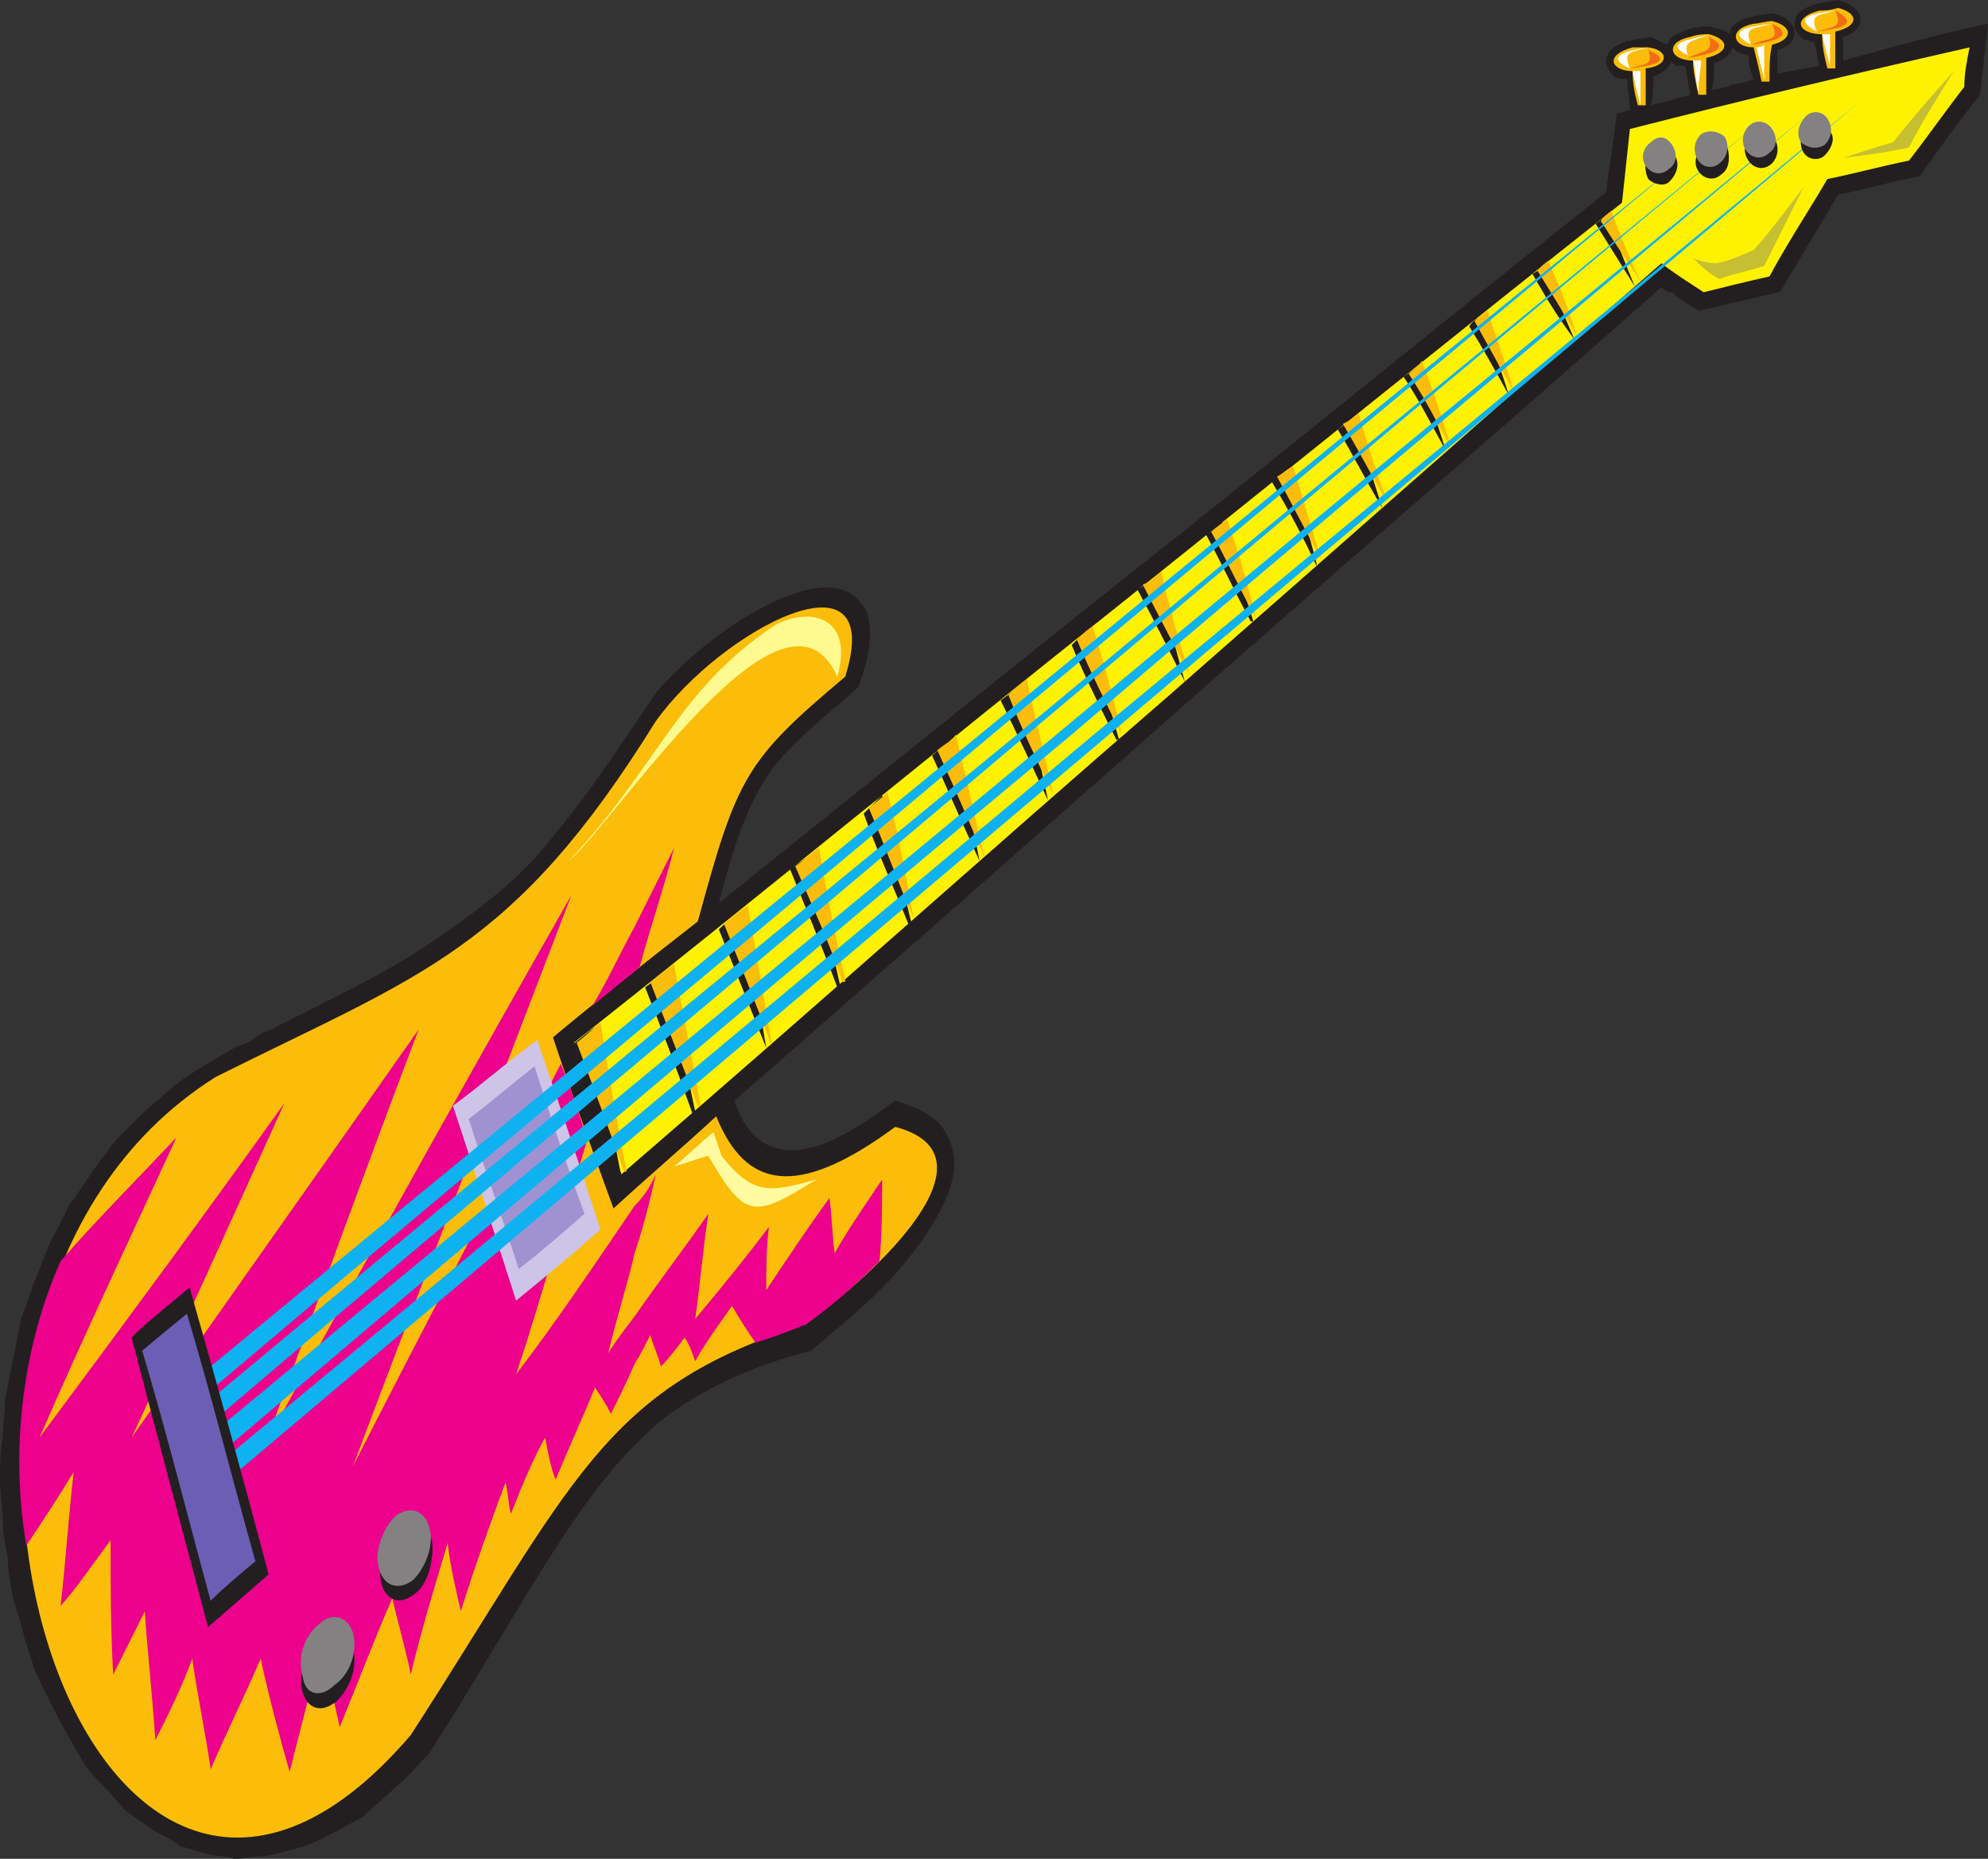 <svg xmlns="http://www.w3.org/2000/svg" width="566.25" height="529.5"><rect width="100%" height="100%" fill="#333333" stroke="none"/><path fill="#231f20" fill-rule="evenodd" d="M493.5 24v62.25c4.5-.75 9-2.25 13.5-3 5.25-9 11.25-18.75 16.5-27.75 7.5-1.5 15-3.75 23.25-5.25C552 42.75 558 34.5 564 27l2.25-20.25C552 9.75 538.5 13.5 525 17.25V10.5c3-.75 6-3 4.5-6.75-1.5-2.25-3.75-3-6-3.75-3.75.75-6.75.75-10.5 3-3 3-2.25 6 .75 8.25.75 0 2.25.75 3 .75.75 2.25.75 4.5 1.5 6.75-4.5.75-8.25 1.5-12 2.25v-6.75c3-.75 6-3 4.5-6.75-1.5-2.25-3-3-6-3.75-3.75.75-7.5.75-10.5 3l-.75.75v6L495 15c.75 0 2.25.75 3 .75 0 2.25.75 5.25 1.5 6.75-2.25.75-3.75 1.5-6 1.5m0-10.5v-6c-.75.75-.75 1.5-.75 2.25-1.5-1.5-3.75-1.5-6-2.25-3.75 0-6.75.75-10.5 3V18s.75 0 .75.75h3c.75 3 .75 6 1.5 8.25-2.25.75-3.75.75-5.25 1.5v54.75c2.25 2.25 5.25 3.75 7.5 5.25 3.75-.75 6.75-1.5 9.75-2.25V24c-1.5.75-3.75 1.5-6 1.5.75-2.25.75-4.5.75-7.5 2.25-.75 5.25-2.25 5.25-5.25v.75M476.25 18v-7.5c-.75.75-1.5 2.25-1.5 2.25l-4.5-2.25c-3.75.75-7.5.75-10.5 3-3.75 3-2.25 6 0 8.25 1.5.75 2.25.75 3.75.75 0 3 .75 6 .75 9-1.5 0-2.25.75-3.75.75-.75 7.5-2.25 15-3 22.5-39.75 31.5-80.25 64.5-121.5 97.5-42.75 33.75-86.25 69-131.25 105 3.75-14.25 7.5-27.75 15.75-39 7.5-9 16.5-15.75 24-22.5 3-8.25 4.5-15 2.25-21.75-6.75-12.75-24-4.5-35.25 2.25-8.25 5.25-16.5 12-24 20.25-3.75 5.25-7.5 11.25-11.25 16.5-7.5 11.25-15 21-23.25 30.75-8.25 9-17.25 15.75-27 22.5-15.75 11.25-33 18.75-48.75 27-2.25.75-3.75 1.5-5.25 3-1.5.75-3.75 1.5-5.25 2.25s-3.75 2.25-5.25 3c-3.75 2.25-7.5 4.5-10.5 6.75s-6 5.25-9.75 8.25L33 324.75l-6.75 9c-2.25 3.75-4.5 6.75-6.75 9.75-1.5 3.75-3.75 7.5-5.25 10.5l-4.5 11.25C8.25 369 7.5 372 6 375.75L3.75 387 1.5 398.25c0 3.75-.75 7.5-.75 11.25C0 414 0 417.75 0 421.5s.75 7.5.75 11.25.75 7.5 1.5 11.25c0 3.75.75 7.5 1.5 11.25.75 3 2.25 6.75 3 10.5.75 3 2.25 6.75 3 9.75 4.5 9.75 9 18 14.25 27 1.5 2.25 3.75 4.5 6 6.75s3.75 4.5 6 6.75c2.25 1.5 5.25 3.75 7.5 5.25s5.25 2.25 7.5 4.5c2.25.75 5.25 1.5 7.5 2.25 3 .75 6 .75 8.25 1.5 3 0 6-.75 9-.75l9-2.25c3-.75 6-2.25 9-3.75s6.75-3.75 9.75-5.25c3-3 6-5.25 9-8.25 3.75-3 6.75-6.75 9.75-9.75 6.75-10.5 13.5-21.75 20.25-33 12-19.5 24-40.5 38.25-54.75 3-3 6-6 9-8.25 13.5-9.75 27-15 41.25-18.75 13.5-11.25 28.5-23.25 37.5-41.25 4.5-9 4.5-16.5-.75-23.25C264 316.5 259.5 315 255 313.5c-11.25 8.25-26.25 18.75-37.5 12-3.75-2.25-6.75-6.75-8.25-12 47.25-41.25 93-81.75 137.25-120.75 43.5-38.25 86.25-75 126.75-111 .75.75 1.5 1.5 3 1.5V28.5c-2.25.75-3.75.75-6 1.5.75-3 .75-6 .75-8.25 2.25-.75 4.5-2.25 5.25-4.5V18"/><path fill="#fbbd09" fill-rule="evenodd" d="M204 318c-9.75 9-19.5 17.25-29.25 26.25-6-16.5-12-33-17.25-48.75 13.5-11.25 27.75-22.5 41.25-33 11.25-41.25 13.5-45.75 42-69.75 12-38.25-35.25-13.5-54 12.75-40.5 65.25-66.75 72-125.25 101.25-108.75 68.25-38.25 297 55.5 187.5 46.5-72 54.75-99 112.5-117C255 358.5 283.5 328.5 255 321c-28.5 21-42.75 17.25-51-3"/><path fill="#ec008c" fill-rule="evenodd" d="M180.75 375v13.5c1.5-2.25 3-5.25 4.5-8.25.75 3 2.25 6 3 9 2.25-2.25 4.5-5.25 6.75-8.25 1.5 2.25 2.25 4.5 3 6.75 3-5.25 6.75-10.5 10.5-15.75 2.25 3.75 4.5 7.5 6.75 10.5 4.5-1.5 9-3 14.25-5.25 7.5-5.25 14.25-11.25 21-18 .75-7.5.75-15.75.75-23.25-4.5 6.75-9.75 14.25-13.5 21-.75-5.25-.75-10.5-1.5-15.75-6 8.25-12 17.25-18 26.25 0-6 0-12 .75-18-6.75 9-13.5 17.25-21 26.25 1.5-10.5 2.25-20.25 3.75-30-6.75 9.75-14.25 19.5-21 29.25m0-31.5V357c2.25-6.75 4.5-15 6-22.5-1.5 3.75-3.75 6.75-6 9m0-79.5v12.75l1.5-1.5c3-11.25 6.75-21.75 9.75-33.75L180.75 264m0 12.75V264c-3.75 6.75-7.5 15-12 22.5 4.5-3.75 8.25-6.75 12-9.75"/><path fill="#ec008c" fill-rule="evenodd" d="M180.75 357v-13.5C169.5 360 159 375.75 147 391.5c7.5-22.5 13.5-45 20.25-66.75-2.25-7.5-4.5-14.25-7.5-21.75-18.75 36.75-39 75-59.25 114.75C122.25 360 143.25 306 162.75 255c-27.75 48.75-57 101.25-87 156 15-41.25 29.25-80.25 43.5-117.75-26.25 37.5-54 76.5-81.75 116.25 15-32.25 29.25-63.75 43.5-95.25-22.5 31.5-45.75 63-69.75 95.25 12.75-29.25 26.25-57.75 39-85.5-11.25 12-22.5 23.25-33 35.25C6 384.75 3 414 7.5 440.25c4.5-6.75 9-13.5 13.5-21-1.5 12.75-2.25 25.5-3.75 38.25 5.25-6 9.75-12.75 14.25-18.75 0 12.75 0 25.5.75 38.25l9-18c.75 12 2.25 24.75 3 36.75 3.75-7.5 7.5-15 10.5-23.25 1.5 10.5 3.75 21 5.25 31.5 4.5-10.5 9.75-21 14.25-31.5 2.25 10.5 5.25 21.75 8.25 32.25 3-12 6-23.25 9-35.25 1.5 7.5 3.75 15 5.25 22.5 5.25-12.75 9.75-24.75 15-36.75 1.5 6.75 3.75 14.25 5.25 21.75 3-12.75 6.75-24.75 10.5-37.5.75 6.75 2.25 12.75 3.75 19.5 3.75-12 8.25-24.75 12.75-36.75.75 3 .75 6 1.5 9 3-7.5 6-15 9.75-21.75.75 3.75 1.5 8.25 3 12 3.75-9 7.5-17.25 11.25-26.25 1.5 2.25 3 4.5 4.5 7.5 2.25-4.5 4.5-9 6.75-14.25V375c-2.25 3-5.25 6.75-7.5 10.5 2.25-9.75 5.25-18.75 7.5-28.5"/><path fill="#fff200" fill-rule="evenodd" d="M163.5 297c54-42.75 105-84.75 156-125.25 48.75-39 96-77.25 142.5-114 .75-6.75 1.5-14.25 2.25-21C496.5 28.5 528 21 561 13.5c-.75 3.75-1.5 7.5-1.5 11.25-5.25 6.75-10.5 14.25-15.75 21-7.5 1.5-15.75 3.75-23.25 5.25-5.25 9-11.25 18-16.5 27.75-6.75 1.5-12.75 3-18.75 4.5-4.5-3-8.25-5.25-12-8.25-45.75 39.75-92.25 81-141 123.75C282 242.25 231 288 177 334.5c-4.5-12.75-9-25.5-13.5-37.5"/><path fill="#231f20" fill-rule="evenodd" d="M176.25 335.25c-4.5-12.75-9-25.5-13.5-37.5 2.25-1.5 4.5-3.75 6.75-5.25 2.25 13.5 4.5 27.75 7.5 42.75h-.75M190.5 276c-2.25 1.5-4.5 3.75-6.75 5.25 4.5 11.25 9 23.25 13.5 36l.75-.75c-3-13.5-5.25-27-7.5-40.5m21-16.5c-2.25 1.5-4.5 3-6.75 5.25l13.5 33.75c-2.25-13.5-4.5-26.25-6.75-39m20.25-16.5-6.75 4.5c4.5 11.25 9 21.75 13.5 33.75l.75-.75c-3-12.75-5.25-25.5-7.5-37.5m19.5-16.5-5.25 5.25c3.75 10.5 8.25 20.25 12.75 31.5.75 0 .75-.75.75-.75-3-12-5.25-24-8.25-36m19.5-15.75c-1.5 1.5-3.75 3-5.25 4.5 4.5 9.75 9 20.25 13.5 30-2.25-12-5.25-23.25-8.25-34.5M291 195c-2.25 1.5-3.75 3-6 4.5 4.5 9 9 18.75 13.5 28.5-2.25-11.25-5.25-22.5-7.5-33m19.5-15.75c-2.25 1.5-3.75 3-5.25 4.5 3.75 9 8.25 18 12.75 27h.75c-3-10.5-6-21-8.25-31.5m18.75-15c-1.5 1.5-3 2.25-5.25 3.75 4.5 8.25 9 17.25 13.5 26.25-3-10.5-5.25-20.25-8.25-30M348 148.5c-1.5 1.5-3 3-4.5 3.75 4.5 8.25 8.25 16.5 12.75 24.75h.75c-3-9.75-6-18.75-9-28.5m18.75-15c-1.5 1.5-3 2.25-4.5 3.75 4.5 7.5 9 15.75 12.75 24v-.75c-2.25-9-5.25-18-8.25-27m18.75-14.25c-1.5.75-3 2.25-4.5 3 4.5 7.5 8.25 15 12.75 22.5-3-9-5.25-17.25-8.25-25.5m18.75-15c-1.5.75-3 2.25-4.5 3 4.5 6.75 8.25 14.25 12 21-2.25-7.5-5.25-15.75-7.5-24m18-14.25c-1.5.75-3 1.5-3.75 3 3.75 6 7.5 12.75 11.25 19.5-2.25-7.5-5.25-15-7.5-22.5m18-14.25c-1.5.75-2.25 1.5-3.75 2.25 3.75 6.75 7.5 12.75 12 18.75-3-6.75-6-14.25-8.25-21M457.5 61.5c-.75.75-2.25 1.5-3 2.25l11.25 18c-3-6.75-5.25-13.5-8.25-20.25"/><path fill="#fbbd09" fill-rule="evenodd" d="M177.75 333.75c-4.5-12.75-9-24.75-13.5-36.75 3-2.25 5.25-4.5 6.75-6 2.25 14.25 4.5 27.75 7.5 42.75h-.75M192 274.5c-2.25 1.5-4.5 3.75-6.75 5.25 4.5 12 9 23.25 13.5 35.25h.75c-2.25-13.5-5.25-27-7.5-40.5m21-16.5c-2.25 1.5-4.5 3-6.75 5.25 4.5 11.25 9 22.5 13.5 34.5V297c-2.25-13.5-4.5-26.25-6.75-39m20.25-16.5c-2.25 1.5-4.5 3.75-6.75 5.25 4.5 10.5 9.75 21.75 13.5 33 .75 0 .75 0 .75-.75-3-12.75-5.25-24.75-7.5-37.5m19.5-15.75c-1.5 1.5-3.75 3-5.25 4.5 4.5 10.5 8.25 21 12.75 31.5-2.25-12.75-4.5-24.75-7.5-36m19.5-16.5c-1.5 2.25-3.75 3-5.25 4.5 4.5 9.75 9 20.25 13.5 30.75-3-12-5.25-23.25-8.25-35.25m20.25-15.75c-2.25 1.5-3.75 3-5.25 4.5 3.75 9.75 8.25 18.75 12.75 28.5-2.25-11.25-5.25-21.75-7.5-33m18.75-15c-1.5.75-3 2.25-4.5 3.75 3.75 9 8.25 18 12.75 27-2.25-10.5-5.25-21-8.25-30.75m19.5-15.75c-1.5 1.5-3 3-5.25 3.75 4.5 9 9 17.25 13.5 26.25-3-9.75-6-19.5-8.25-30m18.75-15c-1.5 1.5-3 2.25-4.5 3.75 4.5 8.25 8.25 16.5 12.75 24.75-2.25-9.75-5.25-19.5-8.25-28.5m18.75-15c-1.5.75-3 2.25-4.5 3 4.5 8.25 8.25 15.75 12.75 24-3-9-5.25-18-8.25-27m18.75-15c-1.5 1.5-3 2.25-4.5 3 4.5 7.5 8.25 15 12.75 22.5-3-8.25-6-17.25-8.25-25.5m18-15c-.75 1.5-2.25 2.25-3.75 3.75 4.5 6.75 8.25 14.25 12 21C411 119.25 408 111 405 102.75m18.75-14.25c-1.5.75-3 2.25-3.75 3l11.25 20.25C429 103.5 426 96 423.75 88.5M441 74.25c-.75.75-2.25 1.5-3 3 3.75 6 7.5 12 11.25 18.75C447 88.5 444 81 441 74.25M459 60c-.75.75-2.25 1.5-3 3 3.75 6 7.5 11.25 11.25 17.25-3-6.75-6-13.5-8.25-20.25"/><path fill="#cec4e7" fill-rule="evenodd" d="M129 315c8.25-6 15.75-12.75 24-18.75 6 17.25 12 35.25 18 54-7.5 6.75-15.75 13.5-24 20.25-6-18.75-12-37.5-18-55.5"/><path fill="#a092d1" fill-rule="evenodd" d="M133.5 318.75c6-4.5 12-9.75 18.75-15 4.5 14.25 9 27.75 14.25 42-6 5.25-12 10.5-18.75 15.75-4.5-14.25-9.75-28.5-14.25-42.75"/><path fill="#0fb2f0" fill-rule="evenodd" d="M60 389.25c78-64.5 152.25-125.25 222.75-183C351 150 417 96 480 45c-63 52.5-128.25 106.5-196.5 163.5C212.25 268.5 138 330 60 396v-6.75m2.25 7.5C144 328.5 222 264.75 297 203.25 368.25 144 436.5 87.75 502.5 33.75 436.5 88.5 368.25 145.5 297 205.5c-74.25 63-153 128.25-234.75 198v-6.75M64.5 405c84-69.75 164.25-135.75 240-198.75C377.25 145.5 447.75 87.75 514.5 33c-66 55.5-136.5 114-209.25 176.25C228.75 273 148.5 341.25 64.5 412.5V405m2.25 8.25c87-72 169.5-141 247.5-206.25 75-62.25 147-121.5 216-178.5C462 86.25 390 146.25 315 210c-78 66-161.25 136.5-248.25 210v-6.75"/><path fill="#231f20" fill-rule="evenodd" d="M37.5 381c5.25-5.25 11.25-9.75 16.5-14.25C61.5 393 69 420 76.5 448.5c-6 5.25-11.25 9.75-17.25 15-7.5-28.5-15-56.25-21.75-82.5"/><path fill="#6c5eb5" fill-rule="evenodd" d="M40.5 384.75c4.5-3.75 9-7.5 12.75-10.5 6.75 22.5 12.75 46.5 19.5 70.5-4.5 3.75-9 7.5-12.75 11.25-6.75-24.75-12.75-48.75-19.5-71.25"/><path fill="#231f20" fill-rule="evenodd" d="M90.75 466.5c3.75-3 8.25-1.5 9.75 3 1.5 5.25-.75 11.25-4.5 15-4.5 3.75-8.25 2.25-9.75-2.25-1.5-5.25.75-12 4.5-15.75"/><path fill="#848182" fill-rule="evenodd" d="M90.75 462.75C94.5 459 99 460.5 100.5 465c1.5 5.25-.75 12-5.25 15-3.75 3.75-8.25 3-9-2.25-1.5-5.25 0-11.25 4.5-15"/><path fill="#231f20" fill-rule="evenodd" d="M113.25 436.5c3.75-3.75 8.25-2.25 9.75 2.25.75 4.5-.75 12-4.5 15-4.5 3.75-8.25 2.25-9.75-2.25-1.5-5.25.75-12 4.5-15"/><path fill="#848182" fill-rule="evenodd" d="M112.5 432c3.75-3 8.25-2.25 9.75 3 1.5 4.5-.75 11.25-4.5 15-3.75 3-8.25 2.25-9.75-3-1.5-4.5.75-11.25 4.5-15"/><path fill="#231f20" fill-rule="evenodd" d="M470.25 43.5c2.25-2.25 5.25-1.5 6.75.75s.75 5.25-1.5 7.5c-1.5 1.5-4.5.75-6-.75-1.5-3-.75-6 .75-7.5"/><path fill="#848182" fill-rule="evenodd" d="M470.25 40.5c2.25-2.25 4.5-1.5 6 .75s1.5 5.25-.75 6.75c-2.25 2.25-5.25 1.5-6.75-.75s-.75-5.25 1.5-6.75"/><path fill="#231f20" fill-rule="evenodd" d="M485.25 42c2.25-1.5 4.5-1.5 6.75 0 .75 2.25.75 6-1.5 7.5-2.25 2.25-5.25 1.5-6.75-.75s-.75-5.25 1.5-6.75"/><path fill="#848182" fill-rule="evenodd" d="M484.5 38.25c2.25-1.5 5.25-.75 6.75.75 1.5 2.25.75 6-1.5 7.5-1.5 1.5-4.5 1.5-6-.75s-1.5-5.25.75-7.5"/><path fill="#231f20" fill-rule="evenodd" d="M498.75 39c2.25-1.5 5.25-1.5 6.75.75s.75 5.25-.75 6.75c-2.25 2.25-5.25 1.5-6.75-.75s-1.5-5.25.75-6.75"/><path fill="#848182" fill-rule="evenodd" d="M498 36c2.25-2.25 5.25-1.5 6.75.75s1.5 5.25-.75 6.75c-2.25 2.25-5.25 1.5-6.75-.75s-.75-5.25.75-6.75"/><path fill="#231f20" fill-rule="evenodd" d="M514.5 36c2.25-1.5 5.25-.75 6.75 1.5 1.5 1.5.75 4.5-1.5 6.75-1.5 1.5-4.5 1.5-6-.75s-.75-5.25.75-7.5"/><path fill="#848182" fill-rule="evenodd" d="M514.5 33c1.5-1.5 4.5-1.5 6 .75s1.5 5.25-.75 7.5c-2.25 1.5-5.25.75-6.75-.75-1.5-2.25-.75-5.25 1.5-7.5"/><path fill="#fbbd09" fill-rule="evenodd" d="M520.5 19.5c-.75-3-1.5-6-1.5-9.75-6.75 0-9-4.5-.75-6.75 1.5 0 3 0 5.25-.75 6 1.5 6 5.25-.75 6.75v10.5h-2.25"/><path fill="#fff" fill-rule="evenodd" d="M517.5 9c-8.25-4.5.75-5.25 5.25-6-4.5 1.5-7.5.75-5.25 6"/><path fill="#f46b16" fill-rule="evenodd" d="M522.75 3c8.25 4.5-.75 5.25-5.25 6 4.5-1.5 7.5-.75 5.25-6"/><path fill="#fff" fill-rule="evenodd" d="M519 9.75h2.25v9c-.75-2.25-1.5-6-2.25-9"/><path fill="#fbbd09" fill-rule="evenodd" d="M501.75 23.25c-.75-3.75-1.5-6.75-2.25-9.75-6 0-7.5-5.25 0-6.75 1.5 0 3.75-.75 5.25-.75 6 1.5 6 5.25 0 6.75-.75 3-.75 6.75-.75 10.5h-2.25"/><path fill="#fff" fill-rule="evenodd" d="M498.75 12.75c-8.25-4.5.75-5.25 6-6-5.25 1.5-8.25.75-6 6"/><path fill="#f46b16" fill-rule="evenodd" d="M504.75 6.75c7.5 3.75-.75 5.25-6 6 5.25-2.25 8.25-.75 6-6"/><path fill="#fff" fill-rule="evenodd" d="M500.25 13.5c.75 0 1.5 0 2.25-.75v9.75l-2.25-9"/><path fill="#fbbd09" fill-rule="evenodd" d="M483.75 27c-.75-3.75-1.5-6.75-1.5-9.75-6.75 0-8.25-5.25-.75-6.75 2.25-.75 3.75-.75 5.25-.75 6 1.5 6 5.25-.75 6.75V27h-2.25"/><path fill="#fff" fill-rule="evenodd" d="M480.75 15.75c-7.5-3.75 1.5-4.5 6-6-4.5 2.25-7.5 1.5-6 6"/><path fill="#f46b16" fill-rule="evenodd" d="M486.75 10.5c7.5 3.75-1.5 5.25-6 6 4.5-2.25 7.5-1.5 6-6"/><path fill="#fff" fill-rule="evenodd" d="M482.25 17.25h2.25c0 2.25-.75 6-.75 9-.75-3-.75-6-1.5-9"/><path fill="#fbbd09" fill-rule="evenodd" d="M466.5 30c-.75-3-1.5-6-1.5-9.75-6 0-8.25-4.5 0-6.75h4.5c6 .75 6 5.25-.75 6V30h-2.25"/><path fill="#fff" fill-rule="evenodd" d="M464.25 19.5c-8.25-3.75.75-5.25 5.25-6-4.5 1.5-7.5.75-5.25 6"/><path fill="#f46b16" fill-rule="evenodd" d="M469.5 14.25c8.25 3.75-.75 4.5-5.25 5.25 4.5-1.5 6.75-.75 5.25-5.25"/><path fill="#fff" fill-rule="evenodd" d="M465 20.25h2.25V30c-.75-3-1.5-6-2.25-9.75"/><path fill="#fffa8f" fill-rule="evenodd" d="M162 245.25c25.5-27 30.75-48.75 59.25-67.5 11.25-5.25 21.75-.75 17.25 15-15-33.75-63 41.25-76.5 52.5"/><path fill="#fffb9e" fill-rule="evenodd" d="M192 332.25c3.75-3 7.5-6.75 11.25-9.75l2.25 6.75c9 11.25 13.5 10.5 27 6.75-18 11.25-20.25 11.25-30.75-6.75-3 .75-6.75 2.25-9.75 3"/><path fill="#c7bf32" fill-rule="evenodd" d="M482.25 73.5c1.5.75 4.5 1.5 6.75 1.5 3.75-.75 6.75-2.25 10.5-3.75 5.25-6 9.75-12 14.25-18l-11.25 22.5c-4.5 1.5-9 2.25-12.75 3.75-3-1.5-5.25-3.75-7.5-6M525 45c4.5-1.5 9-3 14.25-4.5 5.25-6.75 11.25-13.5 17.25-20.25-4.5 7.5-9 14.25-12.75 21.75C537 43.5 531 44.25 525 45"/></svg>
